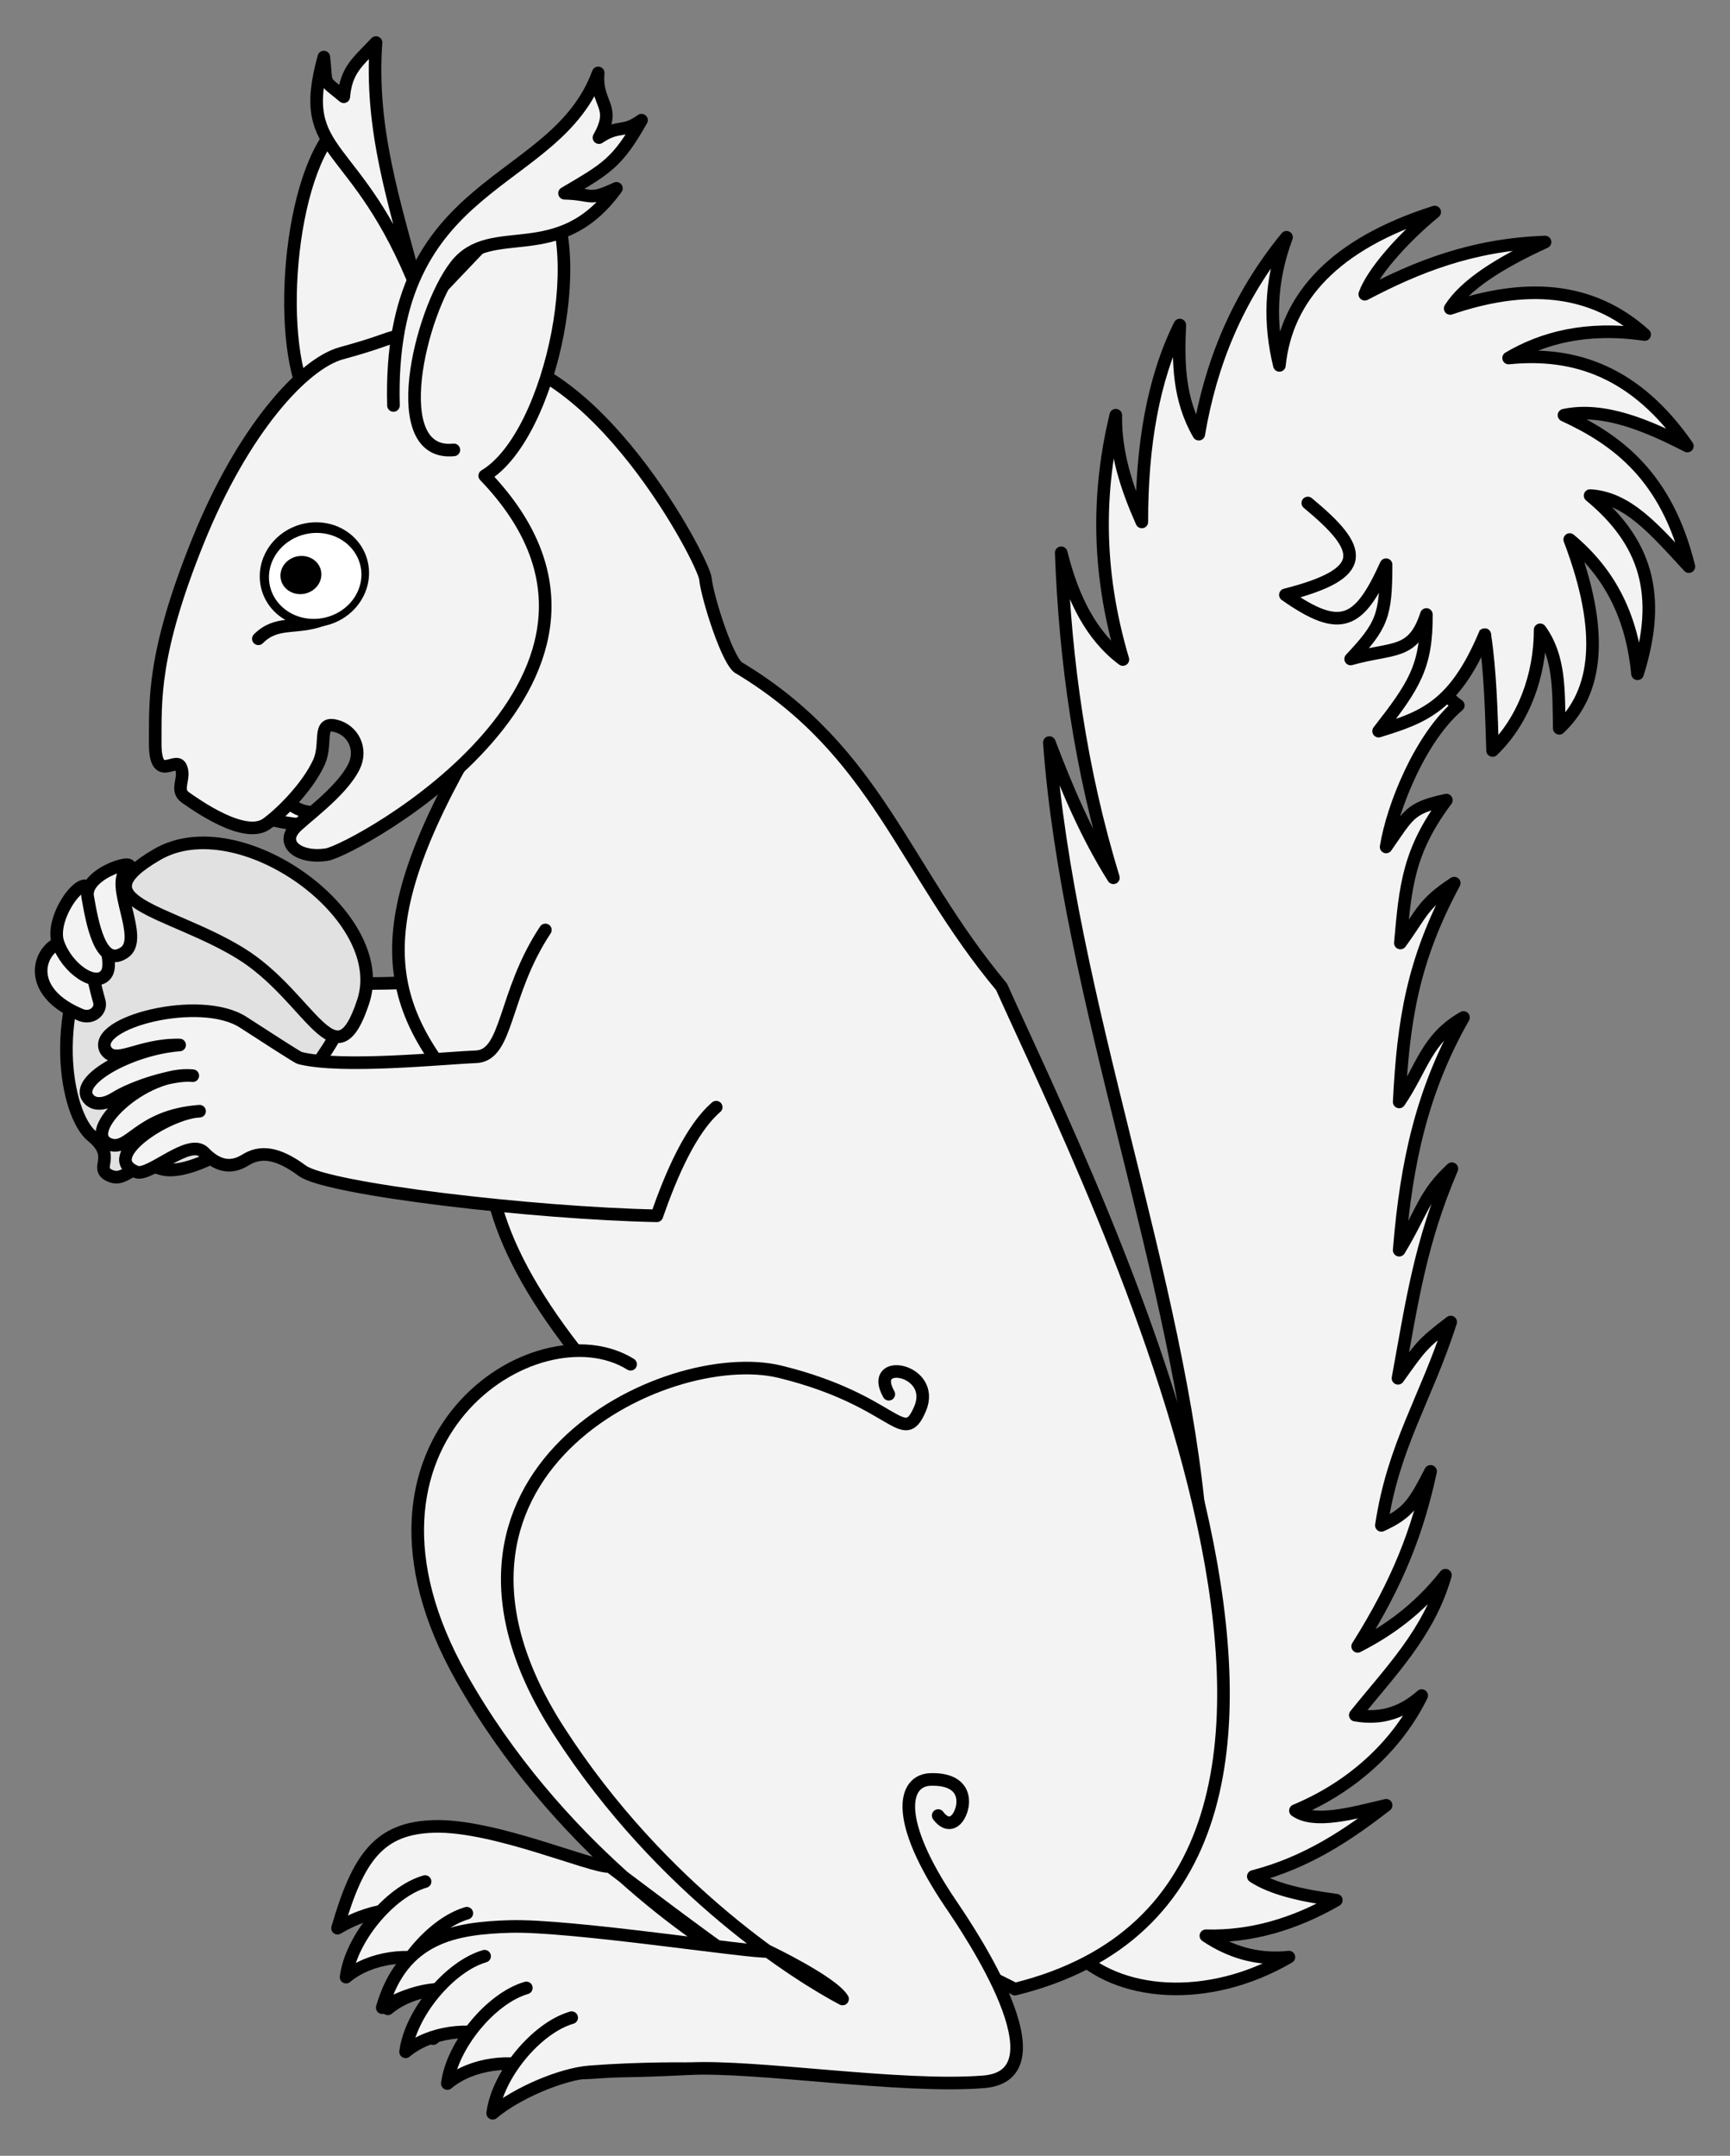 <?xml version="1.0" encoding="UTF-8" standalone="no"?>
<!DOCTYPE svg PUBLIC "-//W3C//DTD SVG 1.1//EN" "http://www.w3.org/Graphics/SVG/1.1/DTD/svg11.dtd">
<svg xmlns:dc="http://purl.org/dc/elements/1.1/" version="1.1" xmlns:xl="http://www.w3.org/1999/xlink" xmlns="http://www.w3.org/2000/svg" viewBox="45 67.5 274.5 342" width="274.5" height="342">
  <rect x="45" y="67.5" width="274.5" height="342" fill="#808080" stroke="none"/>
  <defs>
    <clipPath id="artboard_clip_path">
      <path d="M 45 67.5 L 319.5 67.5 L 319.5 342 L 221.761 409.5 L 45 409.5 Z"/>
    </clipPath>
  </defs>
  <g id="Squirrel_Maintaining_A_Nut_(1)" stroke="none" stroke-opacity="1" stroke-dasharray="none" fill="none" fill-opacity="1">
    <title>Squirrel Maintaining A Nut (1)</title>
    <g id="Squirrel_Maintaining_A_Nut_(1)_Layer_2" clip-path="url(#artboard_clip_path)">
      <title>Layer 2</title>
      <g id="Group_814">
        <g id="Graphic_847">
          <title>path5195</title>
          <path d="M 82.637 195.56 C 87.006 197.753 92.355 198.69 97.476 198.376 L 96.027 196.225 C 91.871 196.961 90.6 194.395 86.187 191.226 Z" fill="white"/>
          <path d="M 82.637 195.56 C 87.006 197.753 92.355 198.69 97.476 198.376 L 96.027 196.225 C 91.871 196.961 90.6 194.395 86.187 191.226 Z" stroke="black" stroke-linecap="butt" stroke-linejoin="round" stroke-width="2"/>
        </g>
        <g id="Group_844">
          <title>g4562</title>
          <g id="Graphic_846">
            <title>path5248</title>
            <path d="M 270.253 195.742 C 268.22 196.777 267.385 198.349 264.939 201.857 C 265.939 195.541 270.354 184.522 276.387 179.407 C 270.047 174.964 277.017 170.065 280.587 168.186 C 281.476 173.956 281.647 180.79 281.828 186.56 C 286.735 181.84 289.378 174.658 289.376 167.413 C 292.497 171.725 292.304 176.911 292.41 183.04 C 298.546 177.243 299.642 167.759 294.07 153.092 C 300.697 158.625 303.966 165.598 304.829 174.386 C 308.802 161.776 306.101 153.408 297.302 146.119 C 303.282 146.452 307.574 151.538 312.973 157.385 C 309.451 143.035 301.567 137.254 293.162 133.367 C 299.519 132.016 306.552 135.091 312.731 138.259 C 304.599 126.552 294.988 123.23 284.373 124.295 C 289.767 121.12 296.704 119.221 305.956 120.571 C 297.394 112.869 286.851 112.44 275.1 116.431 C 277.447 112.728 282.844 109.245 290.152 105.896 C 278.482 106.306 269.709 109.902 261.552 114.175 C 262.705 110.902 267.338 105.489 272.644 101.137 C 256.665 106.214 249.104 114.72 248.003 125.465 C 246.433 119.016 246.452 112.299 249.133 105.141 C 241.232 114.786 237.087 125.316 235.21 136.377 C 231.991 130.829 231.926 124.965 232.2 119.067 C 227.964 127.621 226.156 138.2 226.176 150.3 C 223.794 144.942 221.955 139.43 222.039 133.367 C 219.252 145.022 218.874 157.641 223.165 172.128 C 218.171 168.408 215.188 162.454 213.382 155.192 C 214.02 172.377 216.417 189.563 221.662 206.749 C 217.424 200.024 214.333 192.726 211.501 185.299 C 214.453 225.847 232.354 270.59 235.514 310.155 L 215.263 376.846 C 222.163 384.184 236.59 385.499 249.51 377.973 C 244.367 378.537 239.977 377.034 236.339 374.588 C 243.498 374.787 250.377 372.755 257.035 368.941 C 251.556 368.231 246.843 367.139 243.864 365.179 C 252.423 362.951 258.858 358.596 264.939 353.889 C 259.392 355.216 253.543 356.835 250.545 354.736 C 259.32 351.086 266.571 344.647 270.583 336.485 C 267.832 338.92 264.526 340.366 260.045 339.589 C 265.499 332.761 271.734 326.585 274.345 317.387 C 269.99 322.87 265.276 326.191 260.422 328.677 C 266.919 318.361 269.978 310.231 271.992 300.917 C 269.409 305.897 268.522 307.513 264.185 309.485 C 266.111 296.714 271.185 289.617 275.182 277.226 C 270.592 280.721 270.407 281.151 266.821 286.151 C 269.108 273.561 270.41 264.523 275.368 252.904 C 270.905 257.018 270.719 259.71 267.009 265.83 C 268.128 251.776 270.727 240.284 277.211 228.912 C 271.29 232.277 270.673 236.939 267.009 242.31 C 267.657 229.533 269.123 219.877 275.746 207.598 C 270.603 210.958 270.59 212.489 267.195 217.098 C 268 208.031 268.473 202.499 274.498 194.427 C 272.538 194.837 271.26 195.229 270.253 195.742" fill="#f3f3f3"/>
            <path d="M 270.253 195.742 C 268.22 196.777 267.385 198.349 264.939 201.857 C 265.939 195.541 270.354 184.522 276.387 179.407 C 270.047 174.964 277.017 170.065 280.587 168.186 C 281.476 173.956 281.647 180.79 281.828 186.56 C 286.735 181.84 289.378 174.658 289.376 167.413 C 292.497 171.725 292.304 176.911 292.41 183.04 C 298.546 177.243 299.642 167.759 294.07 153.092 C 300.697 158.625 303.966 165.598 304.829 174.386 C 308.802 161.776 306.101 153.408 297.302 146.119 C 303.282 146.452 307.574 151.538 312.973 157.385 C 309.451 143.035 301.567 137.254 293.162 133.367 C 299.519 132.016 306.552 135.091 312.731 138.259 C 304.599 126.552 294.988 123.23 284.373 124.295 C 289.767 121.12 296.704 119.221 305.956 120.571 C 297.394 112.869 286.851 112.44 275.1 116.431 C 277.447 112.728 282.844 109.245 290.152 105.896 C 278.482 106.306 269.709 109.902 261.552 114.175 C 262.705 110.902 267.338 105.489 272.644 101.137 C 256.665 106.214 249.104 114.72 248.003 125.465 C 246.433 119.016 246.452 112.299 249.133 105.141 C 241.232 114.786 237.087 125.316 235.21 136.377 C 231.991 130.829 231.926 124.965 232.2 119.067 C 227.964 127.621 226.156 138.2 226.176 150.3 C 223.794 144.942 221.955 139.43 222.039 133.367 C 219.252 145.022 218.874 157.641 223.165 172.128 C 218.171 168.408 215.188 162.454 213.382 155.192 C 214.02 172.377 216.417 189.563 221.662 206.749 C 217.424 200.024 214.333 192.726 211.501 185.299 C 214.453 225.847 232.354 270.59 235.514 310.155 L 215.263 376.846 C 222.163 384.184 236.59 385.499 249.51 377.973 C 244.367 378.537 239.977 377.034 236.339 374.588 C 243.498 374.787 250.377 372.755 257.035 368.941 C 251.556 368.231 246.843 367.139 243.864 365.179 C 252.423 362.951 258.858 358.596 264.939 353.889 C 259.392 355.216 253.543 356.835 250.545 354.736 C 259.32 351.086 266.571 344.647 270.583 336.485 C 267.832 338.92 264.526 340.366 260.045 339.589 C 265.499 332.761 271.734 326.585 274.345 317.387 C 269.99 322.87 265.276 326.191 260.422 328.677 C 266.919 318.361 269.978 310.231 271.992 300.917 C 269.409 305.897 268.522 307.513 264.185 309.485 C 266.111 296.714 271.185 289.617 275.182 277.226 C 270.592 280.721 270.407 281.151 266.821 286.151 C 269.108 273.561 270.41 264.523 275.368 252.904 C 270.905 257.018 270.719 259.71 267.009 265.83 C 268.128 251.776 270.727 240.284 277.211 228.912 C 271.29 232.277 270.673 236.939 267.009 242.31 C 267.657 229.533 269.123 219.877 275.746 207.598 C 270.603 210.958 270.59 212.489 267.195 217.098 C 268 208.031 268.473 202.499 274.498 194.427 C 272.538 194.837 271.26 195.229 270.253 195.742" stroke="black" stroke-linecap="butt" stroke-linejoin="round" stroke-width="2"/>
          </g>
          <g id="Graphic_845">
            <title>path4557</title>
            <path d="M 280.578 168.192 C 275.81 179.435 271.031 181.26 263.745 183.487 C 269.364 176.27 271.381 173.265 271.326 164.984 C 269.193 171.506 266.055 170.131 259.31 172.042 C 264.276 166.744 264.929 165.217 264.928 157.081 C 260.667 166.443 257.823 168.1 248.955 161.869 C 262.433 158.434 261.384 154.634 252.51 147.297" fill="#f3f3f3"/>
            <path d="M 280.578 168.192 C 275.81 179.435 271.031 181.26 263.745 183.487 C 269.364 176.27 271.381 173.265 271.326 164.984 C 269.193 171.506 266.055 170.131 259.31 172.042 C 264.276 166.744 264.929 165.217 264.928 157.081 C 260.667 166.443 257.823 168.1 248.955 161.869 C 262.433 158.434 261.384 154.634 252.51 147.297" stroke="black" stroke-linecap="round" stroke-linejoin="round" stroke-width="2"/>
          </g>
        </g>
        <g id="Graphic_843">
          <title>path5209</title>
          <path d="M 110.361 223.357 C 104.454 223.61 100.345 223.593 93.064 223.224 L 88.274 237.195 L 118.077 237.594 Z" fill="#f3f3f3"/>
          <path d="M 110.361 223.357 C 104.454 223.61 100.345 223.593 93.064 223.224 L 88.274 237.195 L 118.077 237.594 Z" stroke="black" stroke-linecap="butt" stroke-linejoin="round" stroke-width="2"/>
        </g>
        <g id="Group_840">
          <title>g4771</title>
          <g id="Graphic_842">
            <title>path5213-2</title>
            <path d="M 87.725 209.533 C 79.597 204.569 71.262 199.826 61.737 213.765 C 52.212 227.705 55.476 244.368 59.575 247.72 C 63.674 251.073 59.773 252.805 62.44 254.01 C 65.107 255.214 66.04 251.354 70.465 252.89 C 74.891 254.425 87.822 248.053 96.927 233.931 C 106.032 219.81 95.853 214.497 87.725 209.533 Z" fill="#e1e1e1"/>
            <path d="M 87.725 209.533 C 79.597 204.569 71.262 199.826 61.737 213.765 C 52.212 227.705 55.476 244.368 59.575 247.72 C 63.674 251.073 59.773 252.805 62.44 254.01 C 65.107 255.214 66.04 251.354 70.465 252.89 C 74.891 254.425 87.822 248.053 96.927 233.931 C 106.032 219.81 95.853 214.497 87.725 209.533 Z" stroke="black" stroke-linecap="butt" stroke-linejoin="round" stroke-width="2"/>
          </g>
          <g id="Graphic_841">
            <title>path5215-5</title>
            <path d="M 69.967 203.038 C 56.987 210.555 71.915 211.824 83.142 218.728 C 94.37 225.632 98.223 239.89 102.646 226.338 C 107.069 212.785 82.947 195.522 69.967 203.038 Z" fill="#e1e1e1"/>
            <path d="M 69.967 203.038 C 56.987 210.555 71.915 211.824 83.142 218.728 C 94.37 225.632 98.223 239.89 102.646 226.338 C 107.069 212.785 82.947 195.522 69.967 203.038 Z" stroke="black" stroke-linecap="butt" stroke-linejoin="round" stroke-width="2"/>
          </g>
        </g>
        <g id="Graphic_839">
          <title>path5203</title>
          <path d="M 120.243 123.77 C 139.31 123.394 156.684 156.573 156.935 159.333 C 157.188 162.116 160.552 172.877 162.386 173.534 C 184.285 186.788 188.226 205.241 203.91 224.04 C 218.436 256.41 274.084 366.284 206.044 383.054 L 179.53 369.723 L 145.269 292.173 C 126.954 272.479 120.871 258.054 122.69 245.51 C 105.442 228.199 102.306 215.78 120.432 184.734 Z" fill="#f3f3f3"/>
          <path d="M 120.243 123.77 C 139.31 123.394 156.684 156.573 156.935 159.333 C 157.188 162.116 160.552 172.877 162.386 173.534 C 184.285 186.788 188.226 205.241 203.91 224.04 C 218.436 256.41 274.084 366.284 206.044 383.054 L 179.53 369.723 L 145.269 292.173 C 126.954 272.479 120.871 258.054 122.69 245.51 C 105.442 228.199 102.306 215.78 120.432 184.734 Z" stroke="black" stroke-linecap="butt" stroke-linejoin="round" stroke-width="2"/>
        </g>
        <g id="Graphic_838">
          <title>path5205</title>
          <path d="M 158.637 243.142 C 154.591 246.638 151.494 253.856 149.22 260.374 C 129.802 259.987 96.924 256.162 92.96 253.224 C 88.932 250.239 86.242 250.084 83.929 251.531 C 81.519 253.038 79.344 252.36 77.399 250.344 C 75.02 247.878 68.719 254.255 66.618 253.412 C 60.687 251.035 71.618 243.996 76.664 243.781 C 66.799 244.501 65.555 250.425 62.232 248.973 C 57.877 247.07 67.619 237.37 75.589 238.146 C 72.613 237.799 66.155 239.869 63.228 241.707 C 61.729 242.648 60.205 242.859 59.277 242.035 C 56.074 239.19 65.613 233.86 73.501 233.277 C 66.928 233.158 63.391 236.59 61.764 234.077 C 59.467 229.707 76.734 225.264 83.563 229.65 C 87.025 231.874 92.188 235.25 92.584 235.349 C 99.289 237.031 115.417 235.342 120.511 235.15 C 125.673 234.958 124.783 225.198 131.533 215.028" fill="#f3f3f3"/>
          <path d="M 158.637 243.142 C 154.591 246.638 151.494 253.856 149.22 260.374 C 129.802 259.987 96.924 256.162 92.96 253.224 C 88.932 250.239 86.242 250.084 83.929 251.531 C 81.519 253.038 79.344 252.36 77.399 250.344 C 75.02 247.878 68.719 254.255 66.618 253.412 C 60.687 251.035 71.618 243.996 76.664 243.781 C 66.799 244.501 65.555 250.425 62.232 248.973 C 57.877 247.07 67.619 237.37 75.589 238.146 C 72.613 237.799 66.155 239.869 63.228 241.707 C 61.729 242.648 60.205 242.859 59.277 242.035 C 56.074 239.19 65.613 233.86 73.501 233.277 C 66.928 233.158 63.391 236.59 61.764 234.077 C 59.467 229.707 76.734 225.264 83.563 229.65 C 87.025 231.874 92.188 235.25 92.584 235.349 C 99.289 237.031 115.417 235.342 120.511 235.15 C 125.673 234.958 124.783 225.198 131.533 215.028" stroke="black" stroke-linecap="round" stroke-linejoin="round" stroke-width="2"/>
        </g>
        <g id="Group_834">
          <title>g4555</title>
          <g id="Graphic_837">
            <title>path5217</title>
            <path d="M 57.587 228.412 C 47.709 224.161 51.924 216.288 56.121 216.828 C 59.145 217.217 59.459 221.897 60.755 226.366 C 61.177 227.82 59.503 229.356 57.587 228.412 Z" fill="#f3f3f3"/>
            <path d="M 57.587 228.412 C 47.709 224.161 51.924 216.288 56.121 216.828 C 59.145 217.217 59.459 221.897 60.755 226.366 C 61.177 227.82 59.503 229.356 57.587 228.412 Z" stroke="black" stroke-linecap="butt" stroke-linejoin="round" stroke-width="2"/>
          </g>
          <g id="Graphic_836">
            <title>path5226</title>
            <path d="M 61.841 222.044 C 60.214 224.296 55.654 221.209 54.212 217.081 C 52.8 213.036 58.472 205.505 59.293 208.858 C 60.137 212.309 63.355 220.096 61.841 222.044 Z" fill="#f3f3f3"/>
            <path d="M 61.841 222.044 C 60.214 224.296 55.654 221.209 54.212 217.081 C 52.8 213.036 58.472 205.505 59.293 208.858 C 60.137 212.309 63.355 220.096 61.841 222.044 Z" stroke="black" stroke-linecap="butt" stroke-linejoin="round" stroke-width="2"/>
          </g>
          <g id="Graphic_835">
            <title>path5224</title>
            <path d="M 64.756 218.58 C 60.89 221.27 59.597 213.664 58.911 209.762 C 58.222 205.843 67.746 203.257 65.099 205.529 C 62.385 207.858 67.93 216.372 64.756 218.58 Z" fill="#f3f3f3"/>
            <path d="M 64.756 218.58 C 60.89 221.27 59.597 213.664 58.911 209.762 C 58.222 205.843 67.746 203.257 65.099 205.529 C 62.385 207.858 67.93 216.372 64.756 218.58 Z" stroke="black" stroke-linecap="butt" stroke-linejoin="round" stroke-width="2"/>
          </g>
        </g>
        <g id="Group_829">
          <title>g4644</title>
          <g id="Graphic_833">
            <title>path5199</title>
            <path d="M 93.901 131.015 C 88.546 121.348 90.994 92.335 99.922 86.421 L 114.787 120.76" fill="#f3f3f3"/>
            <path d="M 93.901 131.015 C 88.546 121.348 90.994 92.335 99.922 86.421 L 114.787 120.76" stroke="black" stroke-linecap="butt" stroke-linejoin="round" stroke-width="2"/>
          </g>
          <g id="Graphic_832">
            <title>path5201</title>
            <path d="M 111.306 113.704 C 107.465 99.263 103.7 88.005 104.661 74.25 C 101.741 77.353 99.922 78.587 99.546 82.846 C 96.017 79.926 96.93 81.273 96.382 76.553 C 91.867 92.878 101.553 88.987 111.306 113.704 Z" fill="#f3f3f3"/>
            <path d="M 111.306 113.704 C 107.465 99.263 103.7 88.005 104.661 74.25 C 101.741 77.353 99.922 78.587 99.546 82.846 C 96.017 79.926 96.93 81.273 96.382 76.553 C 91.867 92.878 101.553 88.987 111.306 113.704 Z" stroke="black" stroke-linecap="butt" stroke-linejoin="round" stroke-width="2"/>
          </g>
          <g id="Graphic_831">
            <title>path2272</title>
            <path d="M 96.857 203.073 C 101.135 202.383 152.311 174.588 121.914 142.972 C 132.763 136.503 138.987 104.672 130.595 96.825 L 107.637 120.948 C 106.416 121.138 105.297 121.871 99.179 123.537 C 93.185 125.168 83.601 135.52 76.379 153.422 C 69.13 171.393 69.677 178.733 69.629 185.299 C 69.58 191.866 72.81 187.486 73.658 189.13 C 74.56 190.879 72.666 192.8 74.433 194.022 C 76.136 195.2 83.78 200.679 87.283 198.208 C 89.355 196.746 93.777 192.48 95.624 188.385 C 96.954 185.435 95.297 181.936 98.235 182.644 C 101.045 183.321 102.503 186.339 101.191 189.06 C 99.208 193.173 92.945 197.482 91.691 198.956 C 89.541 201.483 92.597 203.76 96.857 203.073 Z" fill="#f3f3f3"/>
            <path d="M 96.857 203.073 C 101.135 202.383 152.311 174.588 121.914 142.972 C 132.763 136.503 138.987 104.672 130.595 96.825 L 107.637 120.948 C 106.416 121.138 105.297 121.871 99.179 123.537 C 93.185 125.168 83.601 135.52 76.379 153.422 C 69.13 171.393 69.677 178.733 69.629 185.299 C 69.58 191.866 72.81 187.486 73.658 189.13 C 74.56 190.879 72.666 192.8 74.433 194.022 C 76.136 195.2 83.78 200.679 87.283 198.208 C 89.355 196.746 93.777 192.48 95.624 188.385 C 96.954 185.435 95.297 181.936 98.235 182.644 C 101.045 183.321 102.503 186.339 101.191 189.06 C 99.208 193.173 92.945 197.482 91.691 198.956 C 89.541 201.483 92.597 203.76 96.857 203.073 Z" stroke="black" stroke-linecap="butt" stroke-linejoin="round" stroke-width="2"/>
          </g>
          <g id="Graphic_830">
            <title>path5197</title>
            <path d="M 117.013 138.871 C 106.163 139.984 111.6 117.063 117.288 109.678 C 122.94 102.338 133.604 110.115 142.808 97.373 C 138.24 99.51 139.143 98.261 134.575 98.158 C 141.24 94.24 142.956 93.341 146.79 86.566 C 143.778 88.739 143.297 87.158 140.037 89.332 C 142.935 84.231 139.486 84.172 139.915 79.072 C 133.085 97.654 106.413 95.276 107.433 131.82" fill="#f3f3f3"/>
            <path d="M 117.013 138.871 C 106.163 139.984 111.6 117.063 117.288 109.678 C 122.94 102.338 133.604 110.115 142.808 97.373 C 138.24 99.51 139.143 98.261 134.575 98.158 C 141.24 94.24 142.956 93.341 146.79 86.566 C 143.778 88.739 143.297 87.158 140.037 89.332 C 142.935 84.231 139.486 84.172 139.915 79.072 C 133.085 97.654 106.413 95.276 107.433 131.82" stroke="black" stroke-linecap="round" stroke-linejoin="round" stroke-width="2"/>
          </g>
        </g>
        <g id="Group_824">
          <title>g4636</title>
          <g id="Graphic_828">
            <title>path4628</title>
            <path d="M 145.058 283.927 C 130.158 274.672 96.921 295.843 118.194 333.592 C 133.151 360.134 156.253 375.627 162.756 379.046 C 158.993 376.67 141.748 363.598 141.748 363.598 C 139.017 363.841 123.437 356.953 113.847 357.241 C 105.167 357.502 101.833 362.102 98.557 373.386 C 105.309 369.419 109.839 370.626 109.839 370.626 L 119.793 379.979 C 119.793 379.979 124.074 382.018 130.769 381.544 C 136.892 381.11 135.259 381.469 146.167 380.928 C 157.075 380.387 168.525 390.599 181.765 389.556 C 195.004 388.514 179.401 365.504 176.619 361.399 C 167.415 347.824 169.073 341.705 173.384 341.588 C 179.952 341.409 178.781 346.635 177.398 347.974 C 175.946 349.38 174.58 347.314 174.58 347.314" fill="#f3f3f3"/>
            <path d="M 145.058 283.927 C 130.158 274.672 96.921 295.843 118.194 333.592 C 133.151 360.134 156.253 375.627 162.756 379.046 C 158.993 376.67 141.748 363.598 141.748 363.598 C 139.017 363.841 123.437 356.953 113.847 357.241 C 105.167 357.502 101.833 362.102 98.557 373.386 C 105.309 369.419 109.839 370.626 109.839 370.626 L 119.793 379.979 C 119.793 379.979 124.074 382.018 130.769 381.544 C 136.892 381.11 135.259 381.469 146.167 380.928 C 157.075 380.387 168.525 390.599 181.765 389.556 C 195.004 388.514 179.401 365.504 176.619 361.399 C 167.415 347.824 169.073 341.705 173.384 341.588 C 179.952 341.409 178.781 346.635 177.398 347.974 C 175.946 349.38 174.58 347.314 174.58 347.314" stroke="black" stroke-linecap="round" stroke-linejoin="round" stroke-width="2"/>
          </g>
          <g id="Graphic_827">
            <title>path4630</title>
            <path d="M 112.447 365.986 C 106.763 367.638 100.647 375.194 99.914 381.153 C 103.73 377.934 110.152 377.216 114.346 378.812 C 120.859 381.291 124.659 378.358 124.659 378.358" fill="#f3f3f3"/>
            <path d="M 112.447 365.986 C 106.763 367.638 100.647 375.194 99.914 381.153 C 103.73 377.934 110.152 377.216 114.346 378.812 C 120.859 381.291 124.659 378.358 124.659 378.358" stroke="black" stroke-linecap="round" stroke-linejoin="round" stroke-width="2"/>
          </g>
          <g id="Graphic_826">
            <title>path4632</title>
            <path d="M 119.071 371.014 C 113.388 372.666 107.271 380.222 106.538 386.182 C 110.355 382.962 116.776 382.244 120.97 383.84 C 127.483 386.32 132.299 380.903 132.299 380.903" fill="#f3f3f3"/>
            <path d="M 119.071 371.014 C 113.388 372.666 107.271 380.222 106.538 386.182 C 110.355 382.962 116.776 382.244 120.97 383.84 C 127.483 386.32 132.299 380.903 132.299 380.903" stroke="black" stroke-linecap="round" stroke-linejoin="round" stroke-width="2"/>
          </g>
          <g id="Graphic_825">
            <title>path4634</title>
            <path d="M 126.264 375.736 C 120.581 377.389 114.464 384.944 113.731 390.904 C 117.548 387.685 124.647 384.679 129.121 384.332 C 137.31 383.699 144.834 383.832 144.834 383.832" fill="#f3f3f3"/>
            <path d="M 126.264 375.736 C 120.581 377.389 114.464 384.944 113.731 390.904 C 117.548 387.685 124.647 384.679 129.121 384.332 C 137.31 383.699 144.834 383.832 144.834 383.832" stroke="black" stroke-linecap="round" stroke-linejoin="round" stroke-width="2"/>
          </g>
        </g>
        <g id="Group_819">
          <title>g4608</title>
          <g id="Graphic_823">
            <title>path4596</title>
            <path d="M 186.027 288.68 C 182.628 282.651 193.69 284.683 190.981 291.004 C 188.272 297.325 187.143 289.65 168.857 285.135 C 150.572 280.62 107.627 301.566 133.64 342.023 C 150.117 367.649 172.185 381.199 178.688 384.617 C 177.08 381.922 166.938 377.071 166.938 377.071 C 164.208 377.314 135.498 372.832 125.908 373.12 C 117.228 373.382 108.928 374.707 105.651 385.991 C 112.403 382.024 116.934 383.232 116.934 383.232 L 127.903 394.729 C 127.903 394.729 132.185 396.769 138.879 396.294 C 145.002 395.861 143.37 396.219 154.277 395.678 C 165.185 395.137 187.809 398.804 201.049 397.762 C 214.289 396.719 198.686 373.709 195.903 369.605 C 186.699 356.03 188.357 349.911 192.668 349.793 C 199.236 349.614 198.065 354.841 196.682 356.179 C 195.23 357.585 193.864 355.519 193.864 355.519" fill="#f3f3f3"/>
            <path d="M 186.027 288.68 C 182.628 282.651 193.69 284.683 190.981 291.004 C 188.272 297.325 187.143 289.65 168.857 285.135 C 150.572 280.62 107.627 301.566 133.64 342.023 C 150.117 367.649 172.185 381.199 178.688 384.617 C 177.08 381.922 166.938 377.071 166.938 377.071 C 164.208 377.314 135.498 372.832 125.908 373.12 C 117.228 373.382 108.928 374.707 105.651 385.991 C 112.403 382.024 116.934 383.232 116.934 383.232 L 127.903 394.729 C 127.903 394.729 132.185 396.769 138.879 396.294 C 145.002 395.861 143.37 396.219 154.277 395.678 C 165.185 395.137 187.809 398.804 201.049 397.762 C 214.289 396.719 198.686 373.709 195.903 369.605 C 186.699 356.03 188.357 349.911 192.668 349.793 C 199.236 349.614 198.065 354.841 196.682 356.179 C 195.23 357.585 193.864 355.519 193.864 355.519" stroke="black" stroke-linecap="round" stroke-linejoin="round" stroke-width="2"/>
          </g>
          <g id="Graphic_822">
            <title>path4598</title>
            <path d="M 121.89 377.832 C 116.206 379.484 110.09 387.04 109.357 393 C 113.173 389.78 119.595 389.062 123.789 390.658 C 130.302 393.137 134.102 390.204 134.102 390.204" fill="#f3f3f3"/>
            <path d="M 121.89 377.832 C 116.206 379.484 110.09 387.04 109.357 393 C 113.173 389.78 119.595 389.062 123.789 390.658 C 130.302 393.137 134.102 390.204 134.102 390.204" stroke="black" stroke-linecap="round" stroke-linejoin="round" stroke-width="2"/>
          </g>
          <g id="Graphic_821">
            <title>path4600</title>
            <path d="M 128.514 382.86 C 122.831 384.513 116.715 392.068 115.982 398.028 C 119.798 394.809 126.219 394.09 130.413 395.687 C 136.926 398.166 141.743 392.75 141.743 392.75" fill="#f3f3f3"/>
            <path d="M 128.514 382.86 C 122.831 384.513 116.715 392.068 115.982 398.028 C 119.798 394.809 126.219 394.09 130.413 395.687 C 136.926 398.166 141.743 392.75 141.743 392.75" stroke="black" stroke-linecap="round" stroke-linejoin="round" stroke-width="2"/>
          </g>
          <g id="Graphic_820">
            <title>path4602</title>
            <path d="M 135.707 387.582 C 130.024 389.235 123.907 396.791 123.175 402.75 C 126.991 399.531 134.09 396.525 138.564 396.179 C 146.753 395.545 154.277 395.678 154.277 395.678" fill="#f3f3f3"/>
            <path d="M 135.707 387.582 C 130.024 389.235 123.907 396.791 123.175 402.75 C 126.991 399.531 134.09 396.525 138.564 396.179 C 146.753 395.545 154.277 395.678 154.277 395.678" stroke="black" stroke-linecap="round" stroke-linejoin="round" stroke-width="2"/>
          </g>
        </g>
        <g id="Graphic_818">
          <title>path4218</title>
          <path d="M 85.993 168.838 C 88.92 165.912 91.857 167.357 96.096 165.841" stroke="black" stroke-linecap="round" stroke-linejoin="round" stroke-width="2"/>
        </g>
        <g id="Graphic_817">
          <title>path3245</title>
          <path d="M 102.304 154.132 C 103.909 156.619 103.978 159.782 102.485 162.43 C 100.992 165.077 98.163 166.806 95.065 166.964 C 91.967 167.123 89.07 165.687 87.467 163.198 C 85.862 160.711 85.793 157.548 87.286 154.9 C 88.779 152.253 91.608 150.524 94.706 150.366 C 97.804 150.207 100.701 151.643 102.304 154.132 Z" fill="black"/>
        </g>
        <g id="Graphic_816">
          <title>path4216</title>
          <path d="M 101.281 155.144 C 102.642 157.183 102.703 159.78 101.44 161.953 C 100.178 164.126 97.784 165.545 95.163 165.674 C 92.542 165.803 90.092 164.623 88.739 162.579 C 87.377 160.539 87.317 157.943 88.579 155.77 C 89.842 153.597 92.235 152.178 94.856 152.048 C 97.478 151.919 99.927 153.1 101.281 155.144 Z" fill="white"/>
        </g>
        <g id="Graphic_815">
          <title>path3245-6</title>
          <path d="M 95.526 157.068 C 96.128 157.976 96.153 159.131 95.593 160.097 C 95.033 161.063 93.973 161.694 92.812 161.752 C 91.651 161.81 90.565 161.286 89.964 160.378 C 89.362 159.47 89.337 158.316 89.897 157.35 C 90.457 156.384 91.517 155.753 92.678 155.695 C 93.839 155.637 94.925 156.16 95.526 157.068 Z" fill="black"/>
        </g>
      </g>
    </g>
  </g>
</svg>
